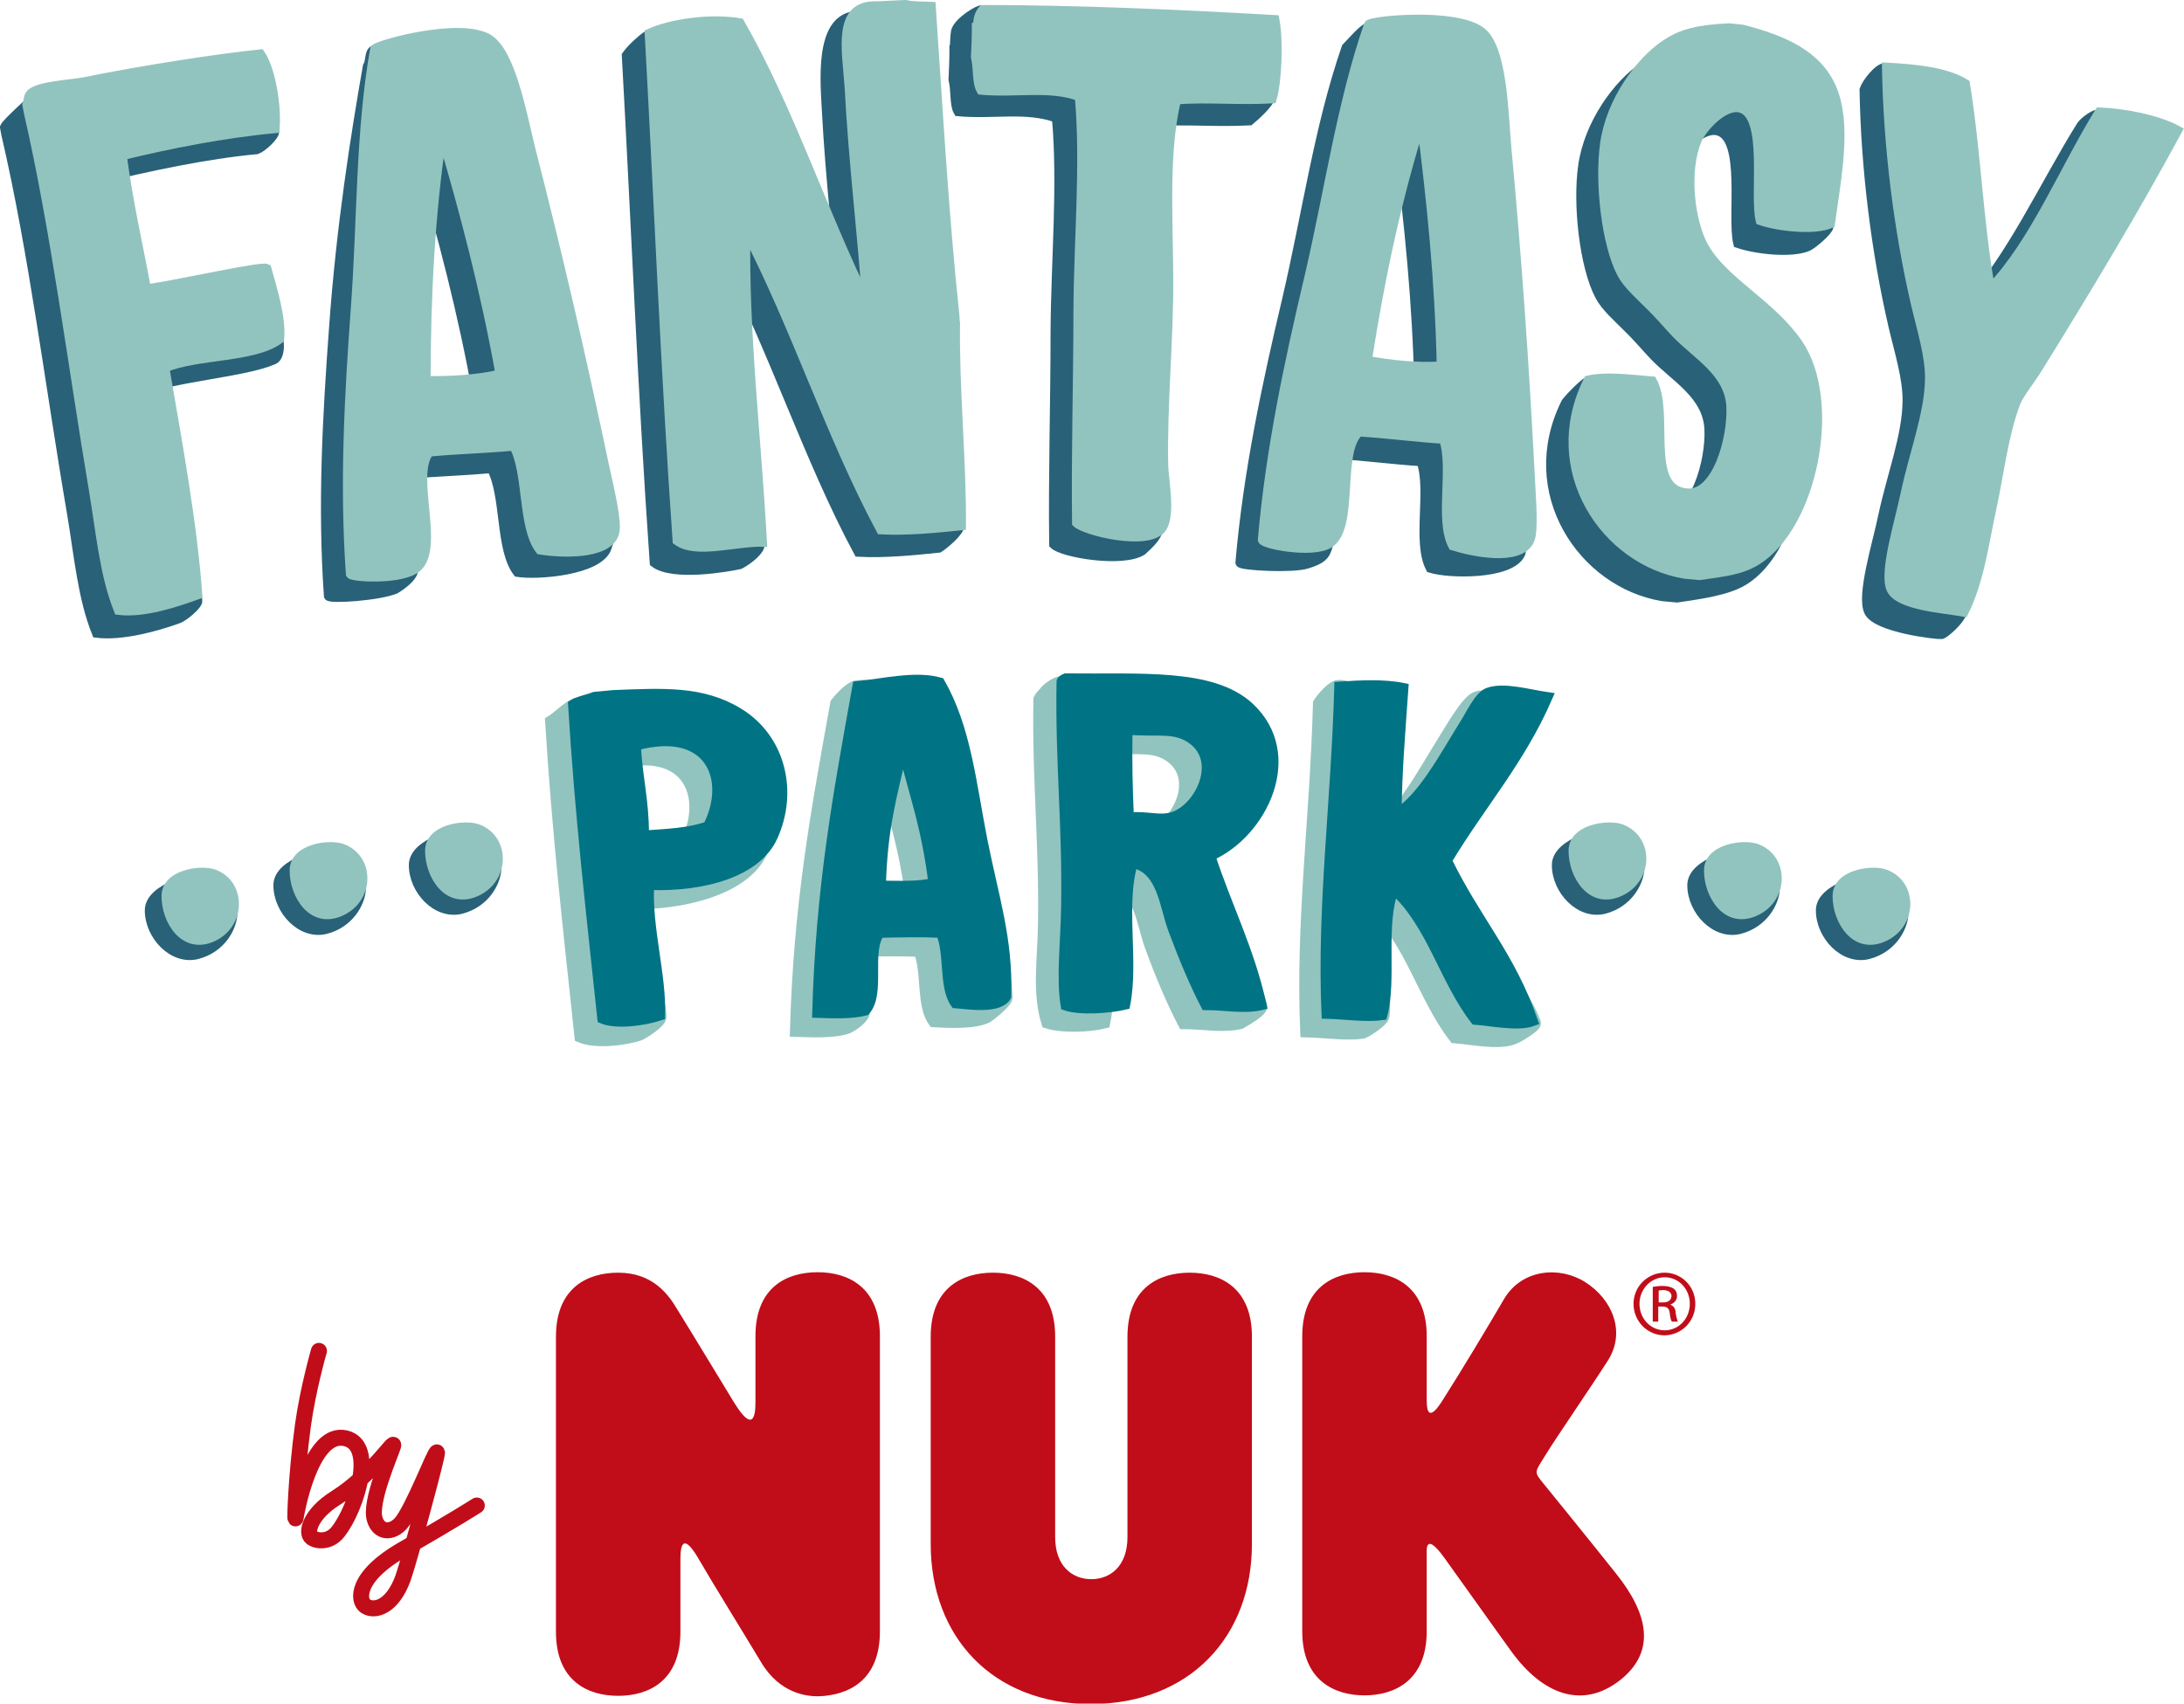 <?xml version="1.0" encoding="utf-8"?>
<!-- Generator: Adobe Illustrator 22.0.0, SVG Export Plug-In . SVG Version: 6.00 Build 0)  -->
<svg version="1.1" id="Capa_1" xmlns="http://www.w3.org/2000/svg" xmlns:xlink="http://www.w3.org/1999/xlink" x="0px" y="0px"
	 viewBox="0 0 477.3 372.4" style="enable-background:new 0 0 477.3 372.4;" xml:space="preserve">
<style type="text/css">
	.st0{fill:#C10D19;}
	.st1{fill:none;stroke:#C10D19;stroke-width:3.499;stroke-linecap:round;}
	.st2{fill:#296178;}
	.st3{fill:none;stroke:#296178;stroke-width:2.015;stroke-miterlimit:10;}
	.st4{fill:#92C4BF;}
	.st5{fill:none;stroke:#92C4BF;stroke-width:2.015;stroke-miterlimit:10;}
	.st6{fill:none;stroke:#296178;stroke-width:1.104;}
	.st7{fill:none;stroke:#D4E7E4;stroke-width:1.957;}
	.st8{fill:none;stroke:#92C4BF;stroke-width:2.922;stroke-miterlimit:10;}
	.st9{fill:#007484;}
	.st10{fill:none;stroke:#007484;stroke-width:2.112;stroke-miterlimit:10;}
	.st11{fill:none;stroke:#007484;stroke-width:2.2;stroke-miterlimit:10;}
</style>
<g>
	<g>
		<path class="st0" d="M370.5,285c0-3.8-3-6.8-6.7-6.8h0c-3.7,0-6.8,3-6.8,6.8c0,3.8,3,6.9,6.8,6.9
			C367.6,291.8,370.5,288.8,370.5,285 M369.3,285c0,3.2-2.4,5.8-5.5,5.8c-3,0-5.5-2.5-5.5-5.8c0-3.2,2.5-5.8,5.5-5.8h0
			C366.9,279.2,369.3,281.8,369.3,285 M365,285.2L365,285.2c0.8-0.3,1.5-0.9,1.5-1.9c0-0.7-0.2-1.2-0.7-1.6
			c-0.5-0.3-1.2-0.6-2.4-0.6c-0.9,0-1.5,0.1-2.2,0.2v7.6h1.2v-3.3h0.9c1,0,1.5,0.4,1.6,1.4c0.1,1,0.3,1.7,0.5,1.9h1.3
			c-0.1-0.2-0.3-0.7-0.5-1.9C366.2,286,365.7,285.4,365,285.2 M363.4,284.7h-0.9v-2.6c0.2,0,0.5-0.1,0.9-0.1c1.4,0,1.9,0.7,1.9,1.3
			C365.2,284.4,364.4,284.7,363.4,284.7 M337.4,324.4c-2.3-2.8-2-2.5,0.4-6.4c2-3.3,9.9-14.8,13.6-20.6c4-6.3,0.9-13.4-4.9-17.1
			c-5.6-3.6-13.8-2.9-17.7,3.5c-3.5,6-10,16.8-13.1,21.6c-0.5,0.8-3.9,6.8-3.9,0.8v-14.1c0-10.8-7-14-13.6-14
			c-6.6,0-13.6,3.2-13.6,14v64.5c0,10.8,7.1,14,13.6,14s13.6-3.2,13.6-14v-17c0-0.6-0.4-5,3.9,1c1.9,2.6,12.4,17.4,14.6,20.4
			c6.9,9.5,15.5,12.6,23.6,6.4c8-6.2,6.5-14.4-0.7-23.4C347.8,337.2,338.3,325.5,337.4,324.4 M273.6,337.5v-45.3
			c0-10.8-7-14-13.6-14c-6.6,0-13.6,3.2-13.6,14v43.8c0,6.5-3.9,9.2-7.9,9.2c-4,0-7.9-2.7-7.9-9.2v-43.8c0-10.8-7-14-13.6-14
			c-6.6,0-13.6,3.2-13.6,14v45.3c0,20.3,13.5,35,35.1,35C260,372.4,273.6,357.8,273.6,337.5 M192.3,356.6v-64.5c0-10.8-7-14-13.6-14
			c-6.7,0-13.6,3.2-13.6,14v14.5c0,7.8-3.9,1.2-4.9-0.4c-2.1-3.4-7.5-12.4-12.2-20c-1.9-3.2-5.3-8-12.9-8c-6.6,0-13.6,3.2-13.6,14
			c0,6.9,0,53.7,0,64.5c0,10.8,7,14,13.6,14c6.6,0,13.6-3.2,13.6-14c0-10.8,0-14,0-16c0-7,3.4-0.9,4,0.1c3.3,5.7,9.1,15,13.6,22.5
			c4.2,7.1,10.3,7.5,12.5,7.5C185.4,370.6,192.3,367.4,192.3,356.6"/>
	</g>
	<path class="st1" d="M73.1,291.6"/>
	<g>
		<path class="st1" d="M69.7,295.3c0,0-2.4,8.3-3.5,16.3c-1.5,11-1.8,21.5-1.6,20.2c0.2-1.3,3.2-18.2,10.3-17.5
			c7.6,0.8,3.1,15.3-1,20.5c-1.9,2.5-4.8,2.1-5.8,1.3c-1.4-1.1-0.2-5.2,5.2-8.6c8.1-5.1,13.2-13.3,12.6-11.4c-0.5,1.7-5.2,12.3-4,16
			c0.9,3,3.7,3.1,5.7,0.9c2.6-2.9,7.6-16.1,7.9-15.5c0.2,0.5-6,23.4-7.4,27.4c-2.3,6.4-6.2,7.5-8.2,6.2c-1.7-1.1-2.4-6.4,8.3-12.5
			s16-9.5,16-9.5"/>
		<path class="st2" d="M188.1,3.4c2.1-0.1,2.8,2.6,4.8,2.5c1.6,0.4,3.6,0.3,5.6,0.4c1.6,23.5,2.8,45.4,5.2,67.9c0,0.4,0,0.9,0.1,1.3
			c-0.1,13.5,5.7,26.4,5.9,39.5c0,1.2-3.1,3.9-4.5,4.8c-5.6,0.6-12,1.2-17.6,0.9c-11-20.5-18.7-44.6-29.5-65.3
			c-0.5,20.5,6.8,43.2,8,63.6c0.1,1.3-2.5,3.4-4.4,4.4C159,124,147,126.1,143,123c-2.6-36.9-4.1-74.8-6.1-110.9
			c1.2-1.7,3.7-3.8,4.3-4.2c0.6-0.4,10.6,1,15.5,1.9c10.7,18.7,18,41.1,27.7,60.8c-0.8-13-3-30.9-3.8-46.8
			C180.1,15.6,179.4,3,188.1,3.4"/>
		<path class="st3" d="M188.1,3.4c2.1-0.1,2.8,2.6,4.8,2.5c1.6,0.4,3.6,0.3,5.6,0.4c1.6,23.5,2.8,45.4,5.2,67.9c0,0.4,0,0.9,0.1,1.3
			c-0.1,13.5,5.7,26.4,5.9,39.5c0,1.2-3.1,3.9-4.5,4.8c-5.6,0.6-12,1.2-17.6,0.9c-11-20.5-18.7-44.6-29.5-65.3
			c-0.5,20.5,6.8,43.2,8,63.6c0.1,1.3-2.5,3.4-4.4,4.4C159,124,147,126.1,143,123c-2.6-36.9-4.1-74.8-6.1-110.9
			c1.2-1.7,3.7-3.8,4.3-4.2c0.6-0.4,10.6,1,15.5,1.9c10.7,18.7,18,41.1,27.7,60.8c-0.8-13-3-30.9-3.8-46.8
			C180.1,15.6,179.4,3,188.1,3.4z"/>
		<path class="st2" d="M1.3,29.4c-0.1-0.5-0.2-1.1-0.3-1.6c0.4-1,6.9-6.8,7.7-7.5c2-1.7,1.9,3.2,5.3,2.5c11.7-2.4,28.4-5,38-6
			c1.9,2.8,7.8,7.4,8,12c0,1-2.7,3.5-3.9,3.9c-11,1-24,3.8-34.2,6.3c1.4,10.6,3.6,19.9,5.3,29.2c8.9-1.4,18-2.7,26.3-4.5
			c1,3.9,7.2,7,7.5,11.1c0.1,1,0.1,3.4-1.3,3.9c-6.2,2.7-21.4,3.7-28.5,6.6c2.8,16,10.8,31.3,12,46.1c0.1,0.7-2.7,3.3-4.3,3.9
			c-4.7,1.7-12.3,3.8-17.8,3.1c-3.1-7.7-3.9-16.9-5.4-25.9C10.9,84.5,7.3,55.1,1.3,29.4"/>
		<path class="st3" d="M1.3,29.4c-0.1-0.5-0.2-1.1-0.3-1.6c0.4-1,6.9-6.8,7.7-7.5c2-1.7,1.9,3.2,5.3,2.5c11.7-2.4,28.4-5,38-6
			c1.9,2.8,7.8,7.4,8,12c0,1-2.7,3.5-3.9,3.9c-11,1-24,3.8-34.2,6.3c1.4,10.6,3.6,19.9,5.3,29.2c8.9-1.4,18-2.7,26.3-4.5
			c1,3.9,7.2,7,7.5,11.1c0.1,1,0.1,3.4-1.3,3.9c-6.2,2.7-21.4,3.7-28.5,6.6c2.8,16,10.8,31.3,12,46.1c0.1,0.7-2.7,3.3-4.3,3.9
			c-4.7,1.7-12.3,3.8-17.8,3.1c-3.1-7.7-3.9-16.9-5.4-25.9C10.9,84.5,7.3,55.1,1.3,29.4z"/>
		<path class="st2" d="M88.2,88.1c5,0.1,11.1-0.2,16.2-1.4c-3.3-18.4-7.8-35.5-12.7-52.1C89.2,51.3,88.2,69.3,88.2,88.1
			 M113.1,125.1c-3.9-5.1-2.5-16.7-5.7-22.7c-6.3,0.6-12.2,0.7-18.5,1.3c-3.5,4.3,2.9,15.1,1.4,21.3c-0.3,1.2-2.2,2.8-3.9,3.8
			c-3.6,1.5-14.2,2.2-14.6,1.5c-1.4-19.7-0.3-39.3,1.1-58.4c1.6-22.6,4.8-42.5,7.4-57.4c0.8-1.2,0.2-3.4,1.7-3.7
			c6.6-1.4,14.8-0.6,19.8,2.3c5.1,2.9,7.5,16.6,9.4,24.2c5.9,23,11,45,16.2,69.7c0.7,3.5,5.8,6.2,6.1,9.5c0.1,1-0.7,2.5-0.8,3.1
			C131.1,124.8,117.3,125.8,113.1,125.1"/>
		<path class="st3" d="M88.2,88.1c5,0.1,11.1-0.2,16.2-1.4c-3.3-18.4-7.8-35.5-12.7-52.1C89.2,51.3,88.2,69.3,88.2,88.1z
			 M113.1,125.1c-3.9-5.1-2.5-16.7-5.7-22.7c-6.3,0.6-12.2,0.7-18.5,1.3c-3.5,4.3,2.9,15.1,1.4,21.3c-0.3,1.2-2.2,2.8-3.9,3.8
			c-3.6,1.5-14.2,2.2-14.6,1.5c-1.4-19.7-0.3-39.3,1.1-58.4c1.6-22.6,4.8-42.5,7.4-57.4c0.8-1.2,0.2-3.4,1.7-3.7
			c6.6-1.4,14.8-0.6,19.8,2.3c5.1,2.9,7.5,16.6,9.4,24.2c5.9,23,11,45,16.2,69.7c0.7,3.5,5.8,6.2,6.1,9.5c0.1,1-0.7,2.5-0.8,3.1
			C131.1,124.8,117.3,125.8,113.1,125.1z"/>
		<path class="st2" d="M293.9,83.7c4.9,0.9,11,1.6,16.2,1.2c-0.4-18.7-2.2-36.3-4.4-53.4C300.6,47.6,296.8,65.1,293.9,83.7
			 M312.6,124.2c-3-5.7,0.2-16.9-2-23.3c-6.3-0.4-12.2-1.2-18.5-1.6c-3.9,3.5,0,14.3-2,20.5c-0.5,1.6-1.2,2.5-4.5,3.5
			c-3.1,1-14.4,0.4-14.6-0.3c1.7-19.7,5.8-38.9,10.2-57.5c4.4-18.8,7-37.7,13-55.1c1.4-1.4,3.9-4.5,5.1-4.5
			c6.7-0.3,14.9,2.4,19.6,6.1c4.6,3.7,4.8,17.5,5.5,25.4c2.2,23.6,3.8,46.2,5.1,71.4c0.2,4.7,3.8,10.2,2.8,12.3
			C330.1,125.7,316.7,125.5,312.6,124.2"/>
		<path class="st3" d="M293.9,83.7c4.9,0.9,11,1.6,16.2,1.2c-0.4-18.7-2.2-36.3-4.4-53.4C300.6,47.6,296.8,65.1,293.9,83.7z
			 M312.6,124.2c-3-5.7,0.2-16.9-2-23.3c-6.3-0.4-12.2-1.2-18.5-1.6c-3.9,3.5,0,14.3-2,20.5c-0.5,1.6-1.2,2.5-4.5,3.5
			c-3.1,1-14.4,0.4-14.6-0.3c1.7-19.7,5.8-38.9,10.2-57.5c4.4-18.8,7-37.7,13-55.1c1.4-1.4,3.9-4.5,5.1-4.5
			c6.7-0.3,14.9,2.4,19.6,6.1c4.6,3.7,4.8,17.5,5.5,25.4c2.2,23.6,3.8,46.2,5.1,71.4c0.2,4.7,3.8,10.2,2.8,12.3
			C330.1,125.7,316.7,125.5,312.6,124.2z"/>
		<path class="st2" d="M373,11c1,0.1,1.9,0.2,2.9,0.3c8.9,2.3,16.3,5.5,19.5,12.8c3,7.1,5.7,15.6,4.3,25.4c-0.1,1-3.4,3.8-4.6,4.4
			c-3.5,1.5-11.2,0.7-15.3-0.7c-1.4-5.7,1.8-23-4.4-24.6c-3.6-0.9-8.4,4.5-9.4,7c-2.9,6.9-1.5,17.7,1.3,23
			c4.1,7.8,14.6,12.6,20.7,21.4c8.8,12.7,5.4,39.5-7,47c-3.5,2.1-9,2.9-14.5,3.7c-1.1-0.1-2.2-0.2-3.2-0.3
			c-17.4-2.9-30.9-22.8-21.1-42.4c1-1.3,4.3-4.7,5.2-4.8c3.5-0.3,4.9,4.7,8.9,5c3.9,7-1.9,23.9,7.7,24.5c6.4,0.4,9.8-11.9,9.5-18.8
			c-0.3-7.6-7.4-11.3-12-16.1c-1.9-2-3.8-4.3-6-6.4c-2.1-2.1-4.7-4.4-5.9-6.7c-3.4-6.4-4.9-20-3.7-28.4c1.3-9.3,7.7-18,13.3-21.7
			C362.7,12.2,366.4,11.3,373,11"/>
		<path class="st3" d="M373,11c1,0.1,1.9,0.2,2.9,0.3c8.9,2.3,16.3,5.5,19.5,12.8c3,7.1,5.7,15.6,4.3,25.4c-0.1,1-3.4,3.8-4.6,4.4
			c-3.5,1.5-11.2,0.7-15.3-0.7c-1.4-5.7,1.8-23-4.4-24.6c-3.6-0.9-8.4,4.5-9.4,7c-2.9,6.9-1.5,17.7,1.3,23
			c4.1,7.8,14.6,12.6,20.7,21.4c8.8,12.7,5.4,39.5-7,47c-3.5,2.1-9,2.9-14.5,3.7c-1.1-0.1-2.2-0.2-3.2-0.3
			c-17.4-2.9-30.9-22.8-21.1-42.4c1-1.3,4.3-4.7,5.2-4.8c3.5-0.3,4.9,4.7,8.9,5c3.9,7-1.9,23.9,7.7,24.5c6.4,0.4,9.8-11.9,9.5-18.8
			c-0.3-7.6-7.4-11.3-12-16.1c-1.9-2-3.8-4.3-6-6.4c-2.1-2.1-4.7-4.4-5.9-6.7c-3.4-6.4-4.9-20-3.7-28.4c1.3-9.3,7.7-18,13.3-21.7
			C362.7,12.2,366.4,11.3,373,11z"/>
		<path class="st2" d="M208.3,17.4c0.1-2.2,0.2-4.3,0.2-6.5c0.1,0,0.2-3.6,0.3-3.6c-0.1-1.8,3.7-4.5,5.4-5.1c20,0,38.7,5.8,59.5,7
			c0.7,3.4,4.5,7.7,4,11.9c-0.2,1.5-3.4,4.3-4.6,5.3c-7.3,0.4-14.2-0.3-20.9,0.2c-2.7,11.3-1.8,24.8-1.7,38.7
			c0.1,13.8,2.7,35.4,2.9,48.8c0.1,3-2.2,4.8-3.8,6.3c-4.3,2.7-17.4,0.5-19.3-1.4c-0.2-15.1,0.3-30.8,0.3-46.6
			c0.1-15.6,1.6-31.9,0.3-46.6c-6.5-2.4-13.9-0.7-21.5-1.4C208.5,22.9,208.9,19.7,208.3,17.4"/>
		<path class="st3" d="M208.3,17.4c0.1-2.2,0.2-4.3,0.2-6.5c0.1,0,0.2-3.6,0.3-3.6c-0.1-1.8,3.7-4.5,5.4-5.1c20,0,38.7,5.8,59.5,7
			c0.7,3.4,4.5,7.7,4,11.9c-0.2,1.5-3.4,4.3-4.6,5.3c-7.3,0.4-14.2-0.3-20.9,0.2c-2.7,11.3-1.8,24.8-1.7,38.7
			c0.1,13.8,2.7,35.4,2.9,48.8c0.1,3-2.2,4.8-3.8,6.3c-4.3,2.7-17.4,0.5-19.3-1.4c-0.2-15.1,0.3-30.8,0.3-46.6
			c0.1-15.6,1.6-31.9,0.3-46.6c-6.5-2.4-13.9-0.7-21.5-1.4C208.5,22.9,208.9,19.7,208.3,17.4z"/>
		<path class="st2" d="M424.6,23.2c2.4,14.6,2.4,29.4,5,43.9c9.7-10.2,17.2-26.8,25.2-39.6c0.7-1.1,3-2.6,3.6-2.5
			c5.1,0.4,8.7,6.3,12.7,8.4c-9.4,17.4-20,35-30.8,52.4c-1.5,2.4-3.6,4.9-4.5,7c-2.7,7-3.6,15.3-5.3,23.2
			c-1.3,6.2,0.3,12.4-1.8,18.2c-0.5,1.5-3.6,4.3-4.4,4.5c-0.9,0.1-14.2-1.4-15.9-5c-1.7-3.6,1.8-14.7,3.1-21
			c1.9-8.9,5.2-17.3,5.3-24.9c0.1-5.1-1.8-11-3.1-16.6c-3.7-16-6-34.2-6.3-51.6c0.4-1.3,3.1-4.9,4.6-4.8
			C416.5,15.2,421.2,21.1,424.6,23.2"/>
		<path class="st3" d="M424.6,23.2c2.4,14.6,2.4,29.4,5,43.9c9.7-10.2,17.2-26.8,25.2-39.6c0.7-1.1,3-2.6,3.6-2.5
			c5.1,0.4,8.7,6.3,12.7,8.4c-9.4,17.4-20,35-30.8,52.4c-1.5,2.4-3.6,4.9-4.5,7c-2.7,7-3.6,15.3-5.3,23.2
			c-1.3,6.2,0.3,12.4-1.8,18.2c-0.5,1.5-3.6,4.3-4.4,4.5c-0.9,0.1-14.2-1.4-15.9-5c-1.7-3.6,1.8-14.7,3.1-21
			c1.9-8.9,5.2-17.3,5.3-24.9c0.1-5.1-1.8-11-3.1-16.6c-3.7-16-6-34.2-6.3-51.6c0.4-1.3,3.1-4.9,4.6-4.8
			C416.5,15.2,421.2,21.1,424.6,23.2z"/>
		<path class="st4" d="M191.7,1.3c2.1-0.1,4.1-0.2,6.2-0.3c1.6,0.4,3.6,0.3,5.6,0.4c1.6,23.5,2.8,45.4,5.2,67.9c0,0.4,0,0.9,0.1,1.3
			c-0.2,14.7,1.4,30.1,1.3,44.3c-5.6,0.6-12,1.2-17.6,0.9c-11-20.5-18.7-44.6-29.5-65.3c-0.5,21.8,2.5,46.8,3.6,68
			c-6.1-0.1-14.5,2.7-18.6-0.3c-2.6-36.9-4.1-74.8-6.1-110.9c4.8-2.2,13.5-3.4,19.8-2.3c10.7,18.7,18,41.1,27.7,60.9
			c-0.8-13-3-30.9-3.8-46.8C185,10.7,182.9,0.9,191.7,1.3"/>
		<path class="st5" d="M191.7,1.3c2.1-0.1,4.1-0.2,6.2-0.3c1.6,0.4,3.6,0.3,5.6,0.4c1.6,23.5,2.8,45.4,5.2,67.9c0,0.4,0,0.9,0.1,1.3
			c-0.2,14.7,1.4,30.1,1.3,44.3c-5.6,0.6-12,1.2-17.6,0.9c-11-20.5-18.7-44.6-29.5-65.3c-0.5,21.8,2.5,46.8,3.6,68
			c-6.1-0.1-14.5,2.7-18.6-0.3c-2.6-36.9-4.1-74.8-6.1-110.9c4.8-2.2,13.5-3.4,19.8-2.3c10.7,18.7,18,41.1,27.7,60.9
			c-0.8-13-3-30.9-3.8-46.8C185,10.7,182.9,0.9,191.7,1.3z"/>
		<path class="st4" d="M6.2,24.5c-0.1-0.5-0.2-1.1-0.3-1.6c0.4-1,0.1-1.7,0.9-2.5c2-1.7,8.6-1.9,12.1-2.6c11.7-2.4,28.4-5,38-6
			c2.4,3.5,3.6,11.6,3.2,16.3c-11,1-23.2,3.4-33.4,5.9c1.4,10.6,3.6,19.9,5.3,29.2c8.9-1.4,25.1-5.1,26.3-4.5
			c1.3,4.8,3.2,10.6,2.8,15.4c-5.5,4.2-17.9,3.3-25.1,6.3c2.9,16.8,6.1,34.3,7.2,49.6c-4.7,1.7-11.8,4.1-17.3,3.4
			c-3.1-7.7-3.9-16.9-5.4-25.9C15.8,79.6,12.1,50.2,6.2,24.5"/>
		<path class="st5" d="M6.2,24.5c-0.1-0.5-0.2-1.1-0.3-1.6c0.4-1,0.1-1.7,0.9-2.5c2-1.7,8.6-1.9,12.1-2.6c11.7-2.4,28.4-5,38-6
			c2.4,3.5,3.6,11.6,3.2,16.3c-11,1-23.2,3.4-33.4,5.9c1.4,10.6,3.6,19.9,5.3,29.2c8.9-1.4,25.1-5.1,26.3-4.5
			c1.3,4.8,3.2,10.6,2.8,15.4c-5.5,4.2-17.9,3.3-25.1,6.3c2.9,16.8,6.1,34.3,7.2,49.6c-4.7,1.7-11.8,4.1-17.3,3.4
			c-3.1-7.7-3.9-16.9-5.4-25.9C15.8,79.6,12.1,50.2,6.2,24.5z"/>
		<path class="st4" d="M93.1,83.2c5,0.1,11.1-0.2,16.2-1.4c-3.3-18.4-7.8-35.5-12.7-52.1C94.1,46.4,93.1,64.4,93.1,83.2 M118,120.2
			c-3.9-5.1-2.5-16.7-5.7-22.7c-6.3,0.6-12.2,0.7-18.5,1.3c-4.1,5.1,2.4,20.7-2.6,25.2c-3.2,2.9-14.2,2.2-14.6,1.5
			c-1.4-19.7-0.3-39.3,1.1-58.4c1.4-19.2,1-38.3,4.2-56.4c1.2-1.1,18.5-5.8,24.7-2.3c5.1,2.9,7.5,16.6,9.4,24.2
			c5.9,23,11,45,16.2,69.7c1,4.6,2.8,11.9,2.1,14.2C132.9,121.5,122.2,120.9,118,120.2"/>
		<path class="st5" d="M93.1,83.2c5,0.1,11.1-0.2,16.2-1.4c-3.3-18.4-7.8-35.5-12.7-52.1C94.1,46.4,93.1,64.4,93.1,83.2z M118,120.2
			c-3.9-5.1-2.5-16.7-5.7-22.7c-6.3,0.6-12.2,0.7-18.5,1.3c-4.1,5.1,2.4,20.7-2.6,25.2c-3.2,2.9-14.2,2.2-14.6,1.5
			c-1.4-19.7-0.3-39.3,1.1-58.4c1.4-19.2,1-38.3,4.2-56.4c1.2-1.1,18.5-5.8,24.7-2.3c5.1,2.9,7.5,16.6,9.4,24.2
			c5.9,23,11,45,16.2,69.7c1,4.6,2.8,11.9,2.1,14.2C132.9,121.5,122.2,120.9,118,120.2z"/>
		<path class="st4" d="M298.8,78.8c4.9,0.9,11,1.6,16.2,1.2c-0.4-18.7-2.2-36.3-4.4-53.4C305.5,42.7,301.7,60.2,298.8,78.8
			 M317.5,119.3c-3-5.7,0.2-16.9-2-23.3c-6.3-0.4-12.2-1.2-18.5-1.6c-4.9,4.4-0.9,20.8-6.5,24.4c-3.6,2.3-14.4,0.2-14.6-0.8
			c1.7-19.7,5.8-38.9,10.2-57.5c4.4-18.8,7-37.7,13-55.1c0.4-0.9,19.2-2.8,24.7,1.6c4.6,3.7,4.8,17.5,5.5,25.4
			c2.2,23.6,3.8,46.2,5.1,71.4c0.2,4.7,0.9,12.2-0.1,14.3C332.1,122.9,321.6,120.6,317.5,119.3"/>
		<path class="st5" d="M298.8,78.8c4.9,0.9,11,1.6,16.2,1.2c-0.4-18.7-2.2-36.3-4.4-53.4C305.5,42.7,301.7,60.2,298.8,78.8z
			 M317.5,119.3c-3-5.7,0.2-16.9-2-23.3c-6.3-0.4-12.2-1.2-18.5-1.6c-4.9,4.4-0.9,20.8-6.5,24.4c-3.6,2.3-14.4,0.2-14.6-0.8
			c1.7-19.7,5.8-38.9,10.2-57.5c4.4-18.8,7-37.7,13-55.1c0.4-0.9,19.2-2.8,24.7,1.6c4.6,3.7,4.8,17.5,5.5,25.4
			c2.2,23.6,3.8,46.2,5.1,71.4c0.2,4.7,0.9,12.2-0.1,14.3C332.1,122.9,321.6,120.6,317.5,119.3z"/>
		<path class="st4" d="M377.9,6.1c1,0.1,1.9,0.2,2.9,0.3c8.9,2.3,16.3,5.5,19.5,12.8c3.4,7.8,1.2,19-0.3,29.7
			c-3.5,1.5-11.2,0.7-15.3-0.7c-1.4-5.7,1.8-23-4.4-24.6c-3.6-0.9-8.4,4.5-9.4,7c-2.9,6.9-1.5,17.7,1.3,23
			c4.1,7.8,14.6,12.6,20.7,21.4c8.8,12.7,3.3,40-9.1,47.6c-3.5,2.1-6.9,2.4-12.4,3.2c-1.1-0.1-2.2-0.2-3.2-0.3
			c-17.4-2.9-30.9-22.8-21.1-42.4c3.9-0.9,9.1-0.2,14,0.2c3.9,7-1.9,23.9,7.7,24.5c6.4,0.4,9.8-11.9,9.5-18.8
			c-0.3-7.6-7.4-11.3-12-16.1c-1.9-2-3.8-4.3-6-6.4c-2.1-2.1-4.7-4.4-5.9-6.7c-3.4-6.4-4.9-20-3.7-28.4c1.3-9.3,7.7-18,13.3-21.7
			C367.5,7.3,371.3,6.4,377.9,6.1"/>
		<path class="st5" d="M377.9,6.1c1,0.1,1.9,0.2,2.9,0.3c8.9,2.3,16.3,5.5,19.5,12.8c3.4,7.8,1.2,19-0.3,29.7
			c-3.5,1.5-11.2,0.7-15.3-0.7c-1.4-5.7,1.8-23-4.4-24.6c-3.6-0.9-8.4,4.5-9.4,7c-2.9,6.9-1.5,17.7,1.3,23
			c4.1,7.8,14.6,12.6,20.7,21.4c8.8,12.7,3.3,40-9.1,47.6c-3.5,2.1-6.9,2.4-12.4,3.2c-1.1-0.1-2.2-0.2-3.2-0.3
			c-17.4-2.9-30.9-22.8-21.1-42.4c3.9-0.9,9.1-0.2,14,0.2c3.9,7-1.9,23.9,7.7,24.5c6.4,0.4,9.8-11.9,9.5-18.8
			c-0.3-7.6-7.4-11.3-12-16.1c-1.9-2-3.8-4.3-6-6.4c-2.1-2.1-4.7-4.4-5.9-6.7c-3.4-6.4-4.9-20-3.7-28.4c1.3-9.3,7.7-18,13.3-21.7
			C367.5,7.3,371.3,6.4,377.9,6.1z"/>
		<path class="st4" d="M213.2,12.5c0.1-2.2,0.2-4.3,0.2-6.5c0.1,0,0.2,0,0.3,0c-0.1-1.8,0.3-3,1.1-3.9c20,0,43,1,63.8,2.2
			c0.9,4.7,0.5,13.6-0.6,17.3c-7.3,0.4-14.2-0.3-20.9,0.2c-2.7,11.3-1.8,24.8-1.7,38.7c0.1,13.8-1.4,28-1.1,41.4
			c0.1,3,1.7,11-0.5,13.7c-3.1,3.8-16.6,0.5-18.5-1.3c-0.2-15.1,0.3-30.8,0.3-46.6c0.1-15.6,1.6-31.9,0.3-46.6
			c-6.5-2.4-13.9-0.7-21.5-1.4C213.4,18,213.8,14.8,213.2,12.5"/>
		<path class="st5" d="M213.2,12.5c0.1-2.2,0.2-4.3,0.2-6.5c0.1,0,0.2,0,0.3,0c-0.1-1.8,0.3-3,1.1-3.9c20,0,43,1,63.8,2.2
			c0.9,4.7,0.5,13.6-0.6,17.3c-7.3,0.4-14.2-0.3-20.9,0.2c-2.7,11.3-1.8,24.8-1.7,38.7c0.1,13.8-1.4,28-1.1,41.4
			c0.1,3,1.7,11-0.5,13.7c-3.1,3.8-16.6,0.5-18.5-1.3c-0.2-15.1,0.3-30.8,0.3-46.6c0.1-15.6,1.6-31.9,0.3-46.6
			c-6.5-2.4-13.9-0.7-21.5-1.4C213.4,18,213.8,14.8,213.2,12.5z"/>
		<path class="st4" d="M429.5,18.3c2.4,14.6,2.9,30.4,5.5,44.8c9.7-10.2,15.9-25.8,23.8-38.6c5.4,0.2,12.7,1.6,17.1,4
			c-9.4,17.4-20,35-30.8,52.4c-1.5,2.4-3.6,4.9-4.5,7c-2.7,7-3.6,15.3-5.3,23.2c-1.7,7.8-2.7,15.9-6.1,22.7
			c-4.5-0.8-14.2-1.4-15.9-5c-1.7-3.6,1.8-14.7,3.1-21c1.9-8.9,5.2-17.3,5.3-24.9c0.1-5.1-1.8-11-3.1-16.6c-3.7-16-6-34.2-6.3-51.6
			C417.6,15,425,15.5,429.5,18.3"/>
		<path class="st5" d="M429.5,18.3c2.4,14.6,2.9,30.4,5.5,44.8c9.7-10.2,15.9-25.8,23.8-38.6c5.4,0.2,12.7,1.6,17.1,4
			c-9.4,17.4-20,35-30.8,52.4c-1.5,2.4-3.6,4.9-4.5,7c-2.7,7-3.6,15.3-5.3,23.2c-1.7,7.8-2.7,15.9-6.1,22.7
			c-4.5-0.8-14.2-1.4-15.9-5c-1.7-3.6,1.8-14.7,3.1-21c1.9-8.9,5.2-17.3,5.3-24.9c0.1-5.1-1.8-11-3.1-16.6c-3.7-16-6-34.2-6.3-51.6
			C417.6,15,425,15.5,429.5,18.3z"/>
		<path class="st2" d="M43.6,191.3c0,0-11.4,2-11.4,7.7c0,5.8,5.4,11.5,11,10.1c5.4-1.4,7.9-6,8.1-9.1
			C51.7,195.8,48.2,192.9,43.6,191.3"/>
		<path class="st6" d="M43.6,191.3c0,0-11.4,2-11.4,7.7c0,5.8,5.4,11.5,11,10.1c5.4-1.4,7.9-6,8.1-9.1
			C51.7,195.8,48.2,192.9,43.6,191.3z"/>
		<path class="st4" d="M47.1,190.1c-3.3-1.2-11.8,0-11.8,5.8c0,5.8,4.3,12.6,11,10.1C54,203,54.1,192.7,47.1,190.1"/>
		<path class="st2" d="M71.7,185.8c0,0-11.4,2-11.4,7.7c0,5.8,5.4,11.5,11,10.1c5.4-1.4,7.9-6,8.1-9.1
			C79.7,190.3,76.3,187.4,71.7,185.8"/>
		<path class="st6" d="M71.7,185.8c0,0-11.4,2-11.4,7.7c0,5.8,5.4,11.5,11,10.1c5.4-1.4,7.9-6,8.1-9.1
			C79.7,190.3,76.3,187.4,71.7,185.8z"/>
		<path class="st4" d="M75.1,184.5c-3.3-1.2-11.8,0-11.8,5.8c0,5.8,4.3,12.6,11,10.1C82.1,197.4,82.2,187.1,75.1,184.5"/>
		<path class="st2" d="M101.3,181.4c0,0-11.4,2-11.4,7.7c0,5.8,5.4,11.5,11,10.1c5.4-1.4,7.9-6,8.1-9.1
			C109.3,185.9,105.9,183.1,101.3,181.4"/>
		<path class="st6" d="M101.3,181.4c0,0-11.4,2-11.4,7.7c0,5.8,5.4,11.5,11,10.1c5.4-1.4,7.9-6,8.1-9.1
			C109.3,185.9,105.9,183.1,101.3,181.4z"/>
		<path class="st4" d="M104.7,180.2c-3.3-1.2-11.8,0-11.8,5.8c0,5.8,4.3,12.6,11,10.1C111.7,193.1,111.8,182.8,104.7,180.2"/>
		<path class="st2" d="M408.8,191.3c0,0-11.4,2-11.4,7.7c0,5.8,5.4,11.5,11,10.1c5.4-1.4,7.9-6,8.1-9.1
			C416.9,195.8,413.4,192.9,408.8,191.3"/>
		<path class="st6" d="M408.8,191.3c0,0-11.4,2-11.4,7.7c0,5.8,5.4,11.5,11,10.1c5.4-1.4,7.9-6,8.1-9.1
			C416.9,195.8,413.4,192.9,408.8,191.3z"/>
		<path class="st4" d="M412.3,190.1c-3.3-1.2-11.8,0-11.8,5.8c0,5.8,4.3,12.6,11,10.1C419.3,203,419.4,192.7,412.3,190.1"/>
		<path class="st2" d="M380.7,185.8c0,0-11.4,2-11.4,7.7c0,5.8,5.4,11.5,11,10.1c5.4-1.4,7.9-6,8.1-9.1
			C388.8,190.3,385.4,187.4,380.7,185.8"/>
		<path class="st6" d="M380.7,185.8c0,0-11.4,2-11.4,7.7c0,5.8,5.4,11.5,11,10.1c5.4-1.4,7.9-6,8.1-9.1
			C388.8,190.3,385.4,187.4,380.7,185.8z"/>
		<path class="st4" d="M384.2,184.5c-3.3-1.2-11.8,0-11.8,5.8c0,5.8,4.3,12.6,11,10.1C391.2,197.4,391.3,187.1,384.2,184.5"/>
		<path class="st2" d="M351.1,181.4c0,0-11.4,2-11.4,7.7c0,5.8,5.4,11.5,11,10.1c5.4-1.4,7.9-6,8.1-9.1
			C359.2,185.9,355.7,183.1,351.1,181.4"/>
		<path class="st6" d="M351.1,181.4c0,0-11.4,2-11.4,7.7c0,5.8,5.4,11.5,11,10.1c5.4-1.4,7.9-6,8.1-9.1
			C359.2,185.9,355.7,183.1,351.1,181.4z"/>
		<path class="st4" d="M354.6,180.2c-3.3-1.2-11.8,0-11.8,5.8c0,5.8,4.3,12.6,11,10.1C361.6,193.1,361.7,182.8,354.6,180.2"/>
	</g>
	<path class="st7" d="M333,155.6"/>
	<g>
		<path class="st4" d="M134.4,166.8c0.5,8.1,1.7,11.3,1.8,19.6c5.2-0.4,9.6-0.5,13.9-2C155.3,174.1,150.6,162.4,134.4,166.8
			 M125.9,154c1.4-0.1,2.3,1.8,3.7,1.7c10.7-0.4,19.3-1,27.3,3.9c9.2,5.6,13.8,16.9,9.3,26.7c-3.5,7.7-16.7,11.3-28.9,11
			c-0.5,8.3,6.5,16.9,6.9,24.9c0.1,1.1-3.6,3.4-4.4,3.8c-3.6,1.2-9.7,1.8-12.8,0.5c-2.6-24.5-4.9-44.3-6.4-68.7
			C121.9,157,124.3,154.6,125.9,154"/>
		<path class="st8" d="M134.4,166.8c0.5,8.1,1.7,11.3,1.8,19.6c5.2-0.4,9.6-0.5,13.9-2C155.3,174.1,150.6,162.4,134.4,166.8z
			 M125.9,154c1.4-0.1,2.3,1.8,3.7,1.7c10.7-0.4,19.3-1,27.3,3.9c9.2,5.6,13.8,16.9,9.3,26.7c-3.5,7.7-16.7,11.3-28.9,11
			c-0.5,8.3,6.5,16.9,6.9,24.9c0.1,1.1-3.6,3.4-4.4,3.8c-3.6,1.2-9.7,1.8-12.8,0.5c-2.6-24.5-4.9-44.3-6.4-68.7
			C121.9,157,124.3,154.6,125.9,154z"/>
		<path class="st4" d="M187.9,197.3c3.5,0,8.2,0.3,11.5-0.6c-1.6-12.5-3.9-18.2-6.7-29.4C190.2,178.3,188.3,184.4,187.9,197.3
			 M200.9,152.9c5.7,10,6.8,21.7,9.3,34.5c2.3,11.8,9.5,19.4,9.6,30.7c0,0.8-3,3.3-4.2,4.1c-2.7,1.3-8,1.1-11.4,0.9
			c-2.6-3.6-1.2-11.2-3.2-15.4c-4.2-0.2-8.7-0.1-13.3,0c-2.6,3.2,2,9.3,0.9,13.8c-0.2,1-2.7,2.9-4,3.2c-3.1,0.8-7.3,0.6-10.5,0.5
			c0.8-27.4,4.4-47,8.8-71.4c1.2-1.5,3.1-3.4,4.2-3.6C192,149.5,196.5,151.7,200.9,152.9"/>
		<path class="st8" d="M187.9,197.3c3.5,0,8.2,0.3,11.5-0.6c-1.6-12.5-3.9-18.2-6.7-29.4C190.2,178.3,188.3,184.4,187.9,197.3z
			 M200.9,152.9c5.7,10,6.8,21.7,9.3,34.5c2.3,11.8,9.5,19.4,9.6,30.7c0,0.8-3,3.3-4.2,4.1c-2.7,1.3-8,1.1-11.4,0.9
			c-2.6-3.6-1.2-11.2-3.2-15.4c-4.2-0.2-8.7-0.1-13.3,0c-2.6,3.2,2,9.3,0.9,13.8c-0.2,1-2.7,2.9-4,3.2c-3.1,0.8-7.3,0.6-10.5,0.5
			c0.8-27.4,4.4-47,8.8-71.4c1.2-1.5,3.1-3.4,4.2-3.6C192,149.5,196.5,151.7,200.9,152.9z"/>
		<path class="st4" d="M251.7,182.3c5.8-1.8,10.9-12,4.4-16.9c-3.8-2.9-7.7-1.6-14.3-2.2c-0.1,8,0,11.6,0.3,19.2
			C246.1,182,248.8,183.2,251.7,182.3 M228.4,151.5c1-1.3,2.9-2.3,3.8-2.3c15.2,0.1,28.5,2.1,36.1,9.2c11.2,10.4,2.1,26.6-9.3,31.6
			c3.3,10.2,13.7,19.1,16.5,29.9c0.2,0.9-3.1,2.8-4.5,3.6c-3.7,0.9-8.2,0-12.2,0c-2.5-4.8-4.9-10.5-7.1-16.5
			c-2-5.3-2.3-13.1-8.8-14.6c-2.8,8.9,0.2,21.6-1.7,31c-3.3,0.8-9,1-12.2,0c-2-6.5-0.8-14.1-0.7-21.2c0.3-18-1.3-31.3-1-49.3
			C227.5,152.5,227.9,152,228.4,151.5"/>
		<path class="st8" d="M251.7,182.3c5.8-1.8,10.9-12,4.4-16.9c-3.8-2.9-7.7-1.6-14.3-2.2c-0.1,8,0,11.6,0.3,19.2
			C246.1,182,248.8,183.2,251.7,182.3z M228.4,151.5c1-1.3,2.9-2.3,3.8-2.3c15.2,0.1,28.5,2.1,36.1,9.2c11.2,10.4,2.1,26.6-9.3,31.6
			c3.3,10.2,13.7,19.1,16.5,29.9c0.2,0.9-3.1,2.8-4.5,3.6c-3.7,0.9-8.2,0-12.2,0c-2.5-4.8-4.9-10.5-7.1-16.5
			c-2-5.3-2.3-13.1-8.8-14.6c-2.8,8.9,0.2,21.6-1.7,31c-3.3,0.8-9,1-12.2,0c-2-6.5-0.8-14.1-0.7-21.2c0.3-18-1.3-31.3-1-49.3
			C227.5,152.5,227.9,152,228.4,151.5z"/>
		<path class="st4" d="M302.2,154.2c-0.7,10-1.4,18.2-1.5,27.5c5.6-3.3,10.4-12.4,15-19.8c1.4-2.2,5-8.6,7-9.3c3.4-1.2,6.9,3,11,3.6
			c-6,13.8-14.6,23.4-22,35.7c6,12.4,18.6,18.8,23.6,31.7c0.2,0.6-3.7,3-4.7,3.3c-3.2,1.2-8.8,0-12.6-0.3c-6.8-8.8-9.5-21-17.8-28.5
			c-2.7,6.9,3.1,16.3,2,24c-0.1,0.9-3.4,3.1-4.4,3.5c-3.5,0.5-8.2-0.2-12.2-0.3c-1-24,2.1-46,2.8-71.5c0.7-1.1,2.9-3.7,4.1-3.7
			C295.8,149.9,298.9,153.5,302.2,154.2"/>
		<path class="st8" d="M302.2,154.2c-0.7,10-1.4,18.2-1.5,27.5c5.6-3.3,10.4-12.4,15-19.8c1.4-2.2,5-8.6,7-9.3c3.4-1.2,6.9,3,11,3.6
			c-6,13.8-14.6,23.4-22,35.7c6,12.4,18.6,18.8,23.6,31.7c0.2,0.6-3.7,3-4.7,3.3c-3.2,1.2-8.8,0-12.6-0.3c-6.8-8.8-9.5-21-17.8-28.5
			c-2.7,6.9,3.1,16.3,2,24c-0.1,0.9-3.4,3.1-4.4,3.5c-3.5,0.5-8.2-0.2-12.2-0.3c-1-24,2.1-46,2.8-71.5c0.7-1.1,2.9-3.7,4.1-3.7
			C295.8,149.9,298.9,153.5,302.2,154.2z"/>
		<path class="st9" d="M139,163c0.5,8.1,1.7,11.3,1.8,19.6c5.2-0.4,9.6-0.5,13.9-2C159.9,170.4,155.2,158.6,139,163 M129.9,152.3
			c1.4-0.1,2.8-0.3,4.2-0.4c10.7-0.4,19.3-1,27.3,3.9c9.2,5.6,12,17.2,7.5,27.1c-3.5,7.7-14.9,11-27,10.6
			c-0.5,9.4,2.7,19.7,2.4,28.5c-3.6,1.2-9.6,2-12.7,0.7c-2.6-24.5-4.9-44.3-6.4-68.7C126.5,153.2,128.4,152.9,129.9,152.3"/>
		<path class="st10" d="M139,163c0.5,8.1,1.7,11.3,1.8,19.6c5.2-0.4,9.6-0.5,13.9-2C159.9,170.4,155.2,158.6,139,163z M129.9,152.3
			c1.4-0.1,2.8-0.3,4.2-0.4c10.7-0.4,19.3-1,27.3,3.9c9.2,5.6,12,17.2,7.5,27.1c-3.5,7.7-14.9,11-27,10.6
			c-0.5,9.4,2.7,19.7,2.4,28.5c-3.6,1.2-9.6,2-12.7,0.7c-2.6-24.5-4.9-44.3-6.4-68.7C126.5,153.2,128.4,152.9,129.9,152.3z"/>
		<path class="st9" d="M192.5,193.6c3.5,0,8.2,0.3,11.5-0.6c-1.6-12.5-3.9-18.2-6.7-29.4C194.8,174.6,192.9,180.7,192.5,193.6
			 M205.4,149.2c5.7,10,6.8,21.7,9.3,34.5c2.5,12.6,5.6,21.6,5.2,34.1c-1.6,2.7-7.8,1.8-11.1,1.5c-2.6-3.6-1.2-11.2-3.2-15.4
			c-4.2-0.2-8.7-0.1-13.3,0c-3.1,3.9,0.2,13.2-3.2,17c-3.1,0.8-7.3,0.6-10.5,0.5c0.8-27.4,4.4-47,8.8-71.4
			C193.2,149.4,200.2,147.7,205.4,149.2"/>
		<path class="st11" d="M192.5,193.6c3.5,0,8.2,0.3,11.5-0.6c-1.6-12.5-3.9-18.2-6.7-29.4C194.8,174.6,192.9,180.7,192.5,193.6z
			 M205.4,149.2c5.7,10,6.8,21.7,9.3,34.5c2.5,12.6,5.6,21.6,5.2,34.1c-1.6,2.7-7.8,1.8-11.1,1.5c-2.6-3.6-1.2-11.2-3.2-15.4
			c-4.2-0.2-8.7-0.1-13.3,0c-3.1,3.9,0.2,13.2-3.2,17c-3.1,0.8-7.3,0.6-10.5,0.5c0.8-27.4,4.4-47,8.8-71.4
			C193.2,149.4,200.2,147.7,205.4,149.2z"/>
		<path class="st9" d="M256.3,178.6c5.8-1.8,10.9-12,4.4-16.9c-3.8-2.9-7.7-1.6-14.3-2.2c-0.1,8,0,11.6,0.3,19.2
			C250.7,178.3,253.3,179.5,256.3,178.6 M232.9,148.3c16.2,0.2,32-1.2,40.1,6.3c11.2,10.4,2.9,27.5-8.5,32.5
			c3.6,11,8.6,20.7,11.2,32.6c-3.7,0.9-8.2,0-12.2,0c-2.5-4.8-4.9-10.6-7.1-16.5c-2-5.3-2.3-13.1-8.8-14.6c-2.8,8.9,0.2,21.6-1.7,31
			c-3.3,0.8-9.8,1.3-13,0.2c-1-6,0-14.3,0.1-21.5c0.3-18-1.3-31.3-1-49.3C232,148.8,232.4,148.5,232.9,148.3"/>
		<path class="st11" d="M256.3,178.6c5.8-1.8,10.9-12,4.4-16.9c-3.8-2.9-7.7-1.6-14.3-2.2c-0.1,8,0,11.6,0.3,19.2
			C250.7,178.3,253.3,179.5,256.3,178.6z M232.9,148.3c16.2,0.2,32-1.2,40.1,6.3c11.2,10.4,2.9,27.5-8.5,32.5
			c3.6,11,8.6,20.7,11.2,32.6c-3.7,0.9-8.2,0-12.2,0c-2.5-4.8-4.9-10.6-7.1-16.5c-2-5.3-2.3-13.1-8.8-14.6c-2.8,8.9,0.2,21.6-1.7,31
			c-3.3,0.8-9.8,1.3-13,0.2c-1-6,0-14.3,0.1-21.5c0.3-18-1.3-31.3-1-49.3C232,148.8,232.4,148.5,232.9,148.3z"/>
		<path class="st9" d="M306.7,150.4c-0.7,10-1.4,18.2-1.5,27.5c5.6-3.3,10.4-12.4,15-19.8c1.4-2.2,3.1-6,5.1-6.7
			c3.4-1.2,8.7,0.4,12.9,1c-6,13.8-14.6,23.4-22,35.7c6.3,13,13.9,20.9,18.8,35.1c-3.2,1.2-8.8,0-12.6-0.3
			c-6.8-8.8-9.5-21-17.8-28.5c-3,7.7-0.4,19.7-2.5,27.5c-3.5,0.5-8.2-0.2-12.2-0.3c-1-24,2.1-46,2.8-71.5
			C297.1,149.8,302.4,149.5,306.7,150.4"/>
		<path class="st11" d="M306.7,150.4c-0.7,10-1.4,18.2-1.5,27.5c5.6-3.3,10.4-12.4,15-19.8c1.4-2.2,3.1-6,5.1-6.7
			c3.4-1.2,8.7,0.4,12.9,1c-6,13.8-14.6,23.4-22,35.7c6.3,13,13.9,20.9,18.8,35.1c-3.2,1.2-8.8,0-12.6-0.3
			c-6.8-8.8-9.5-21-17.8-28.5c-3,7.7-0.4,19.7-2.5,27.5c-3.5,0.5-8.2-0.2-12.2-0.3c-1-24,2.1-46,2.8-71.5
			C297.1,149.8,302.4,149.5,306.7,150.4z"/>
	</g>
</g>
</svg>

